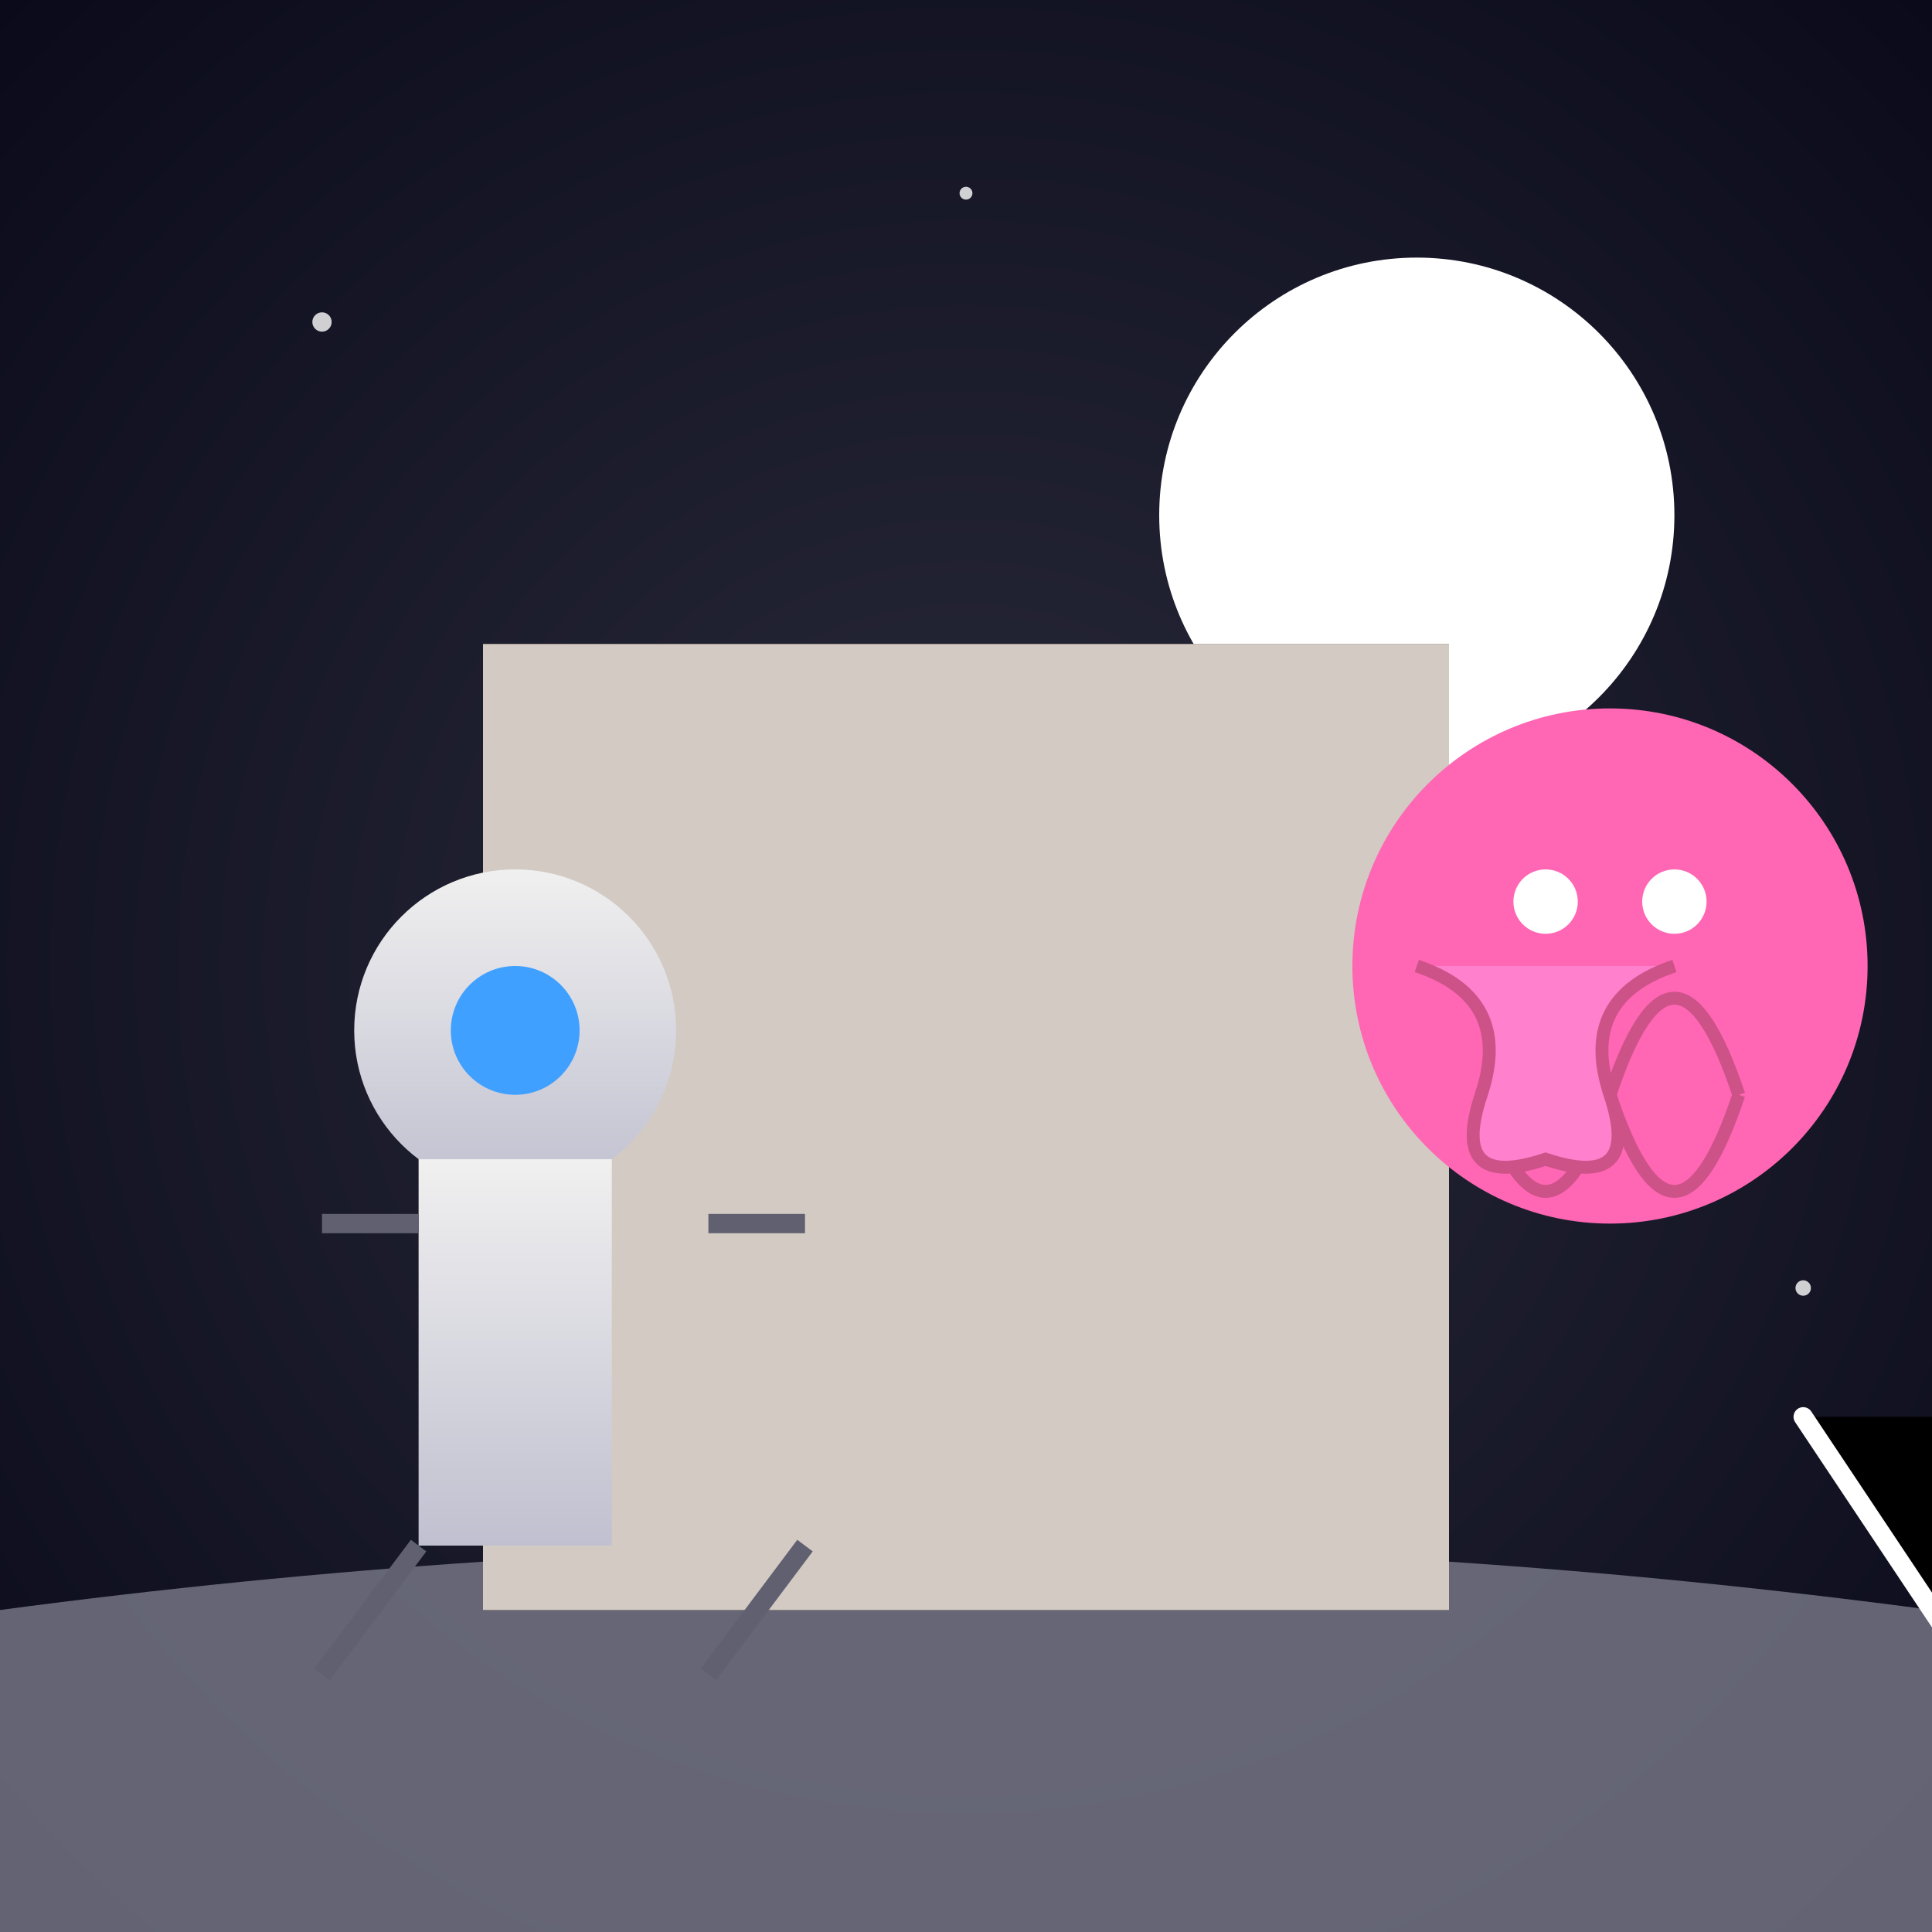 <svg viewBox="0 0 300 300" xmlns="http://www.w3.org/2000/svg">
  <defs>
    <radialGradient id="moonGrad" cx="50%" cy="50%" r="70%">
      <stop offset="0%" stop-color="#2a2b3a"/>
      <stop offset="100%" stop-color="#0a0a1a"/>
    </radialGradient>
    <linearGradient id="spaceSuit" x1="0%" y1="0%" x2="0%" y2="100%">
      <stop offset="0%" stop-color="#f0f0f0"/>
      <stop offset="100%" stop-color="#c0c0d0"/>
    </linearGradient>
    <filter id="glow">
      <feGaussianBlur stdDeviation="2" result="coloredBlur"/>
      <feMerge>
        <feMergeNode in="coloredBlur"/>
        <feMergeNode in="SourceGraphic"/>
      </feMerge>
    </filter>
  </defs>

  <!-- Moon surface -->
  <rect width="300" height="300" fill="url(#moonGrad)"/>
  <circle cx="220" cy="80" r="40" fill="#ffffff22" filter="url(#glow)"/>
  <path d="M0 250 Q150 230 300 250 L300 300 0 300" fill="#7a7a8a" opacity="0.8"/>

  <!-- Chessboard -->
  <g transform="translate(75 100)">
    <rect width="150" height="150" fill="#603814"/>
    <g fill-opacity="0.8">
      <path d="M0 0h150v150H0zm15 15h15v15H15zm30 0h15v15H45zm30 0h15v15H75zm30 0h15v15h-15zm-90 30h15v15H15zm30 0h15v15H45zm30 0h15v15H75zm30 0h15v15h-15zm-90 30h15v15H15zm30 0h15v15H45zm30 0h15v15H75zm30 0h15v15h-15zm-90 30h15v15H15zm30 0h15v15H45zm30 0h15v15H75zm30 0h15v15h-15z" fill="#eee"/>
    </g>
  </g>

  <!-- Astronaut -->
  <g transform="translate(50 130)">
    <circle cx="30" cy="30" r="25" fill="url(#spaceSuit)"/>
    <rect x="15" y="50" width="30" height="60" fill="url(#spaceSuit)"/>
    <path d="M0 60h15m45 0h15M15 110l-15 20m60 0 15-20" stroke="#606070" stroke-width="3"/>
    <circle cx="30" cy="30" r="10" fill="#40a0ff"/>
  </g>

  <!-- Octopus -->
  <g transform="translate(200 100)">
    <circle cx="50" cy="50" r="40" fill="#ff66b3"/>
    <g stroke="#cc5288" stroke-width="2">
      <path d="M30 70 Q40 100 50 70 60 100 70 70M50 70 Q60 40 70 70M50 70 Q40 40 30 70" fill="none"/>
      <path d="M20 50 Q35 55 30 70 25 85 40 80 55 85 50 70 45 55 60 50" fill="#ff80cc"/>
    </g>
    <circle cx="40" cy="40" r="5" fill="#fff"/>
    <circle cx="60" cy="40" r="5" fill="#fff"/>
    <path d="M80 120 L100 150 120 120" stroke="#fff" stroke-width="3" stroke-linecap="round"/>
  </g>

  <!-- Cosmic details -->
  <g fill="#fff" opacity="0.8">
    <circle cx="50" cy="50" r="1.5"/>
    <circle cx="250" cy="80" r="2"/>
    <circle cx="150" cy="30" r="1"/>
    <circle cx="280" cy="200" r="1.2"/>
  </g>
</svg>